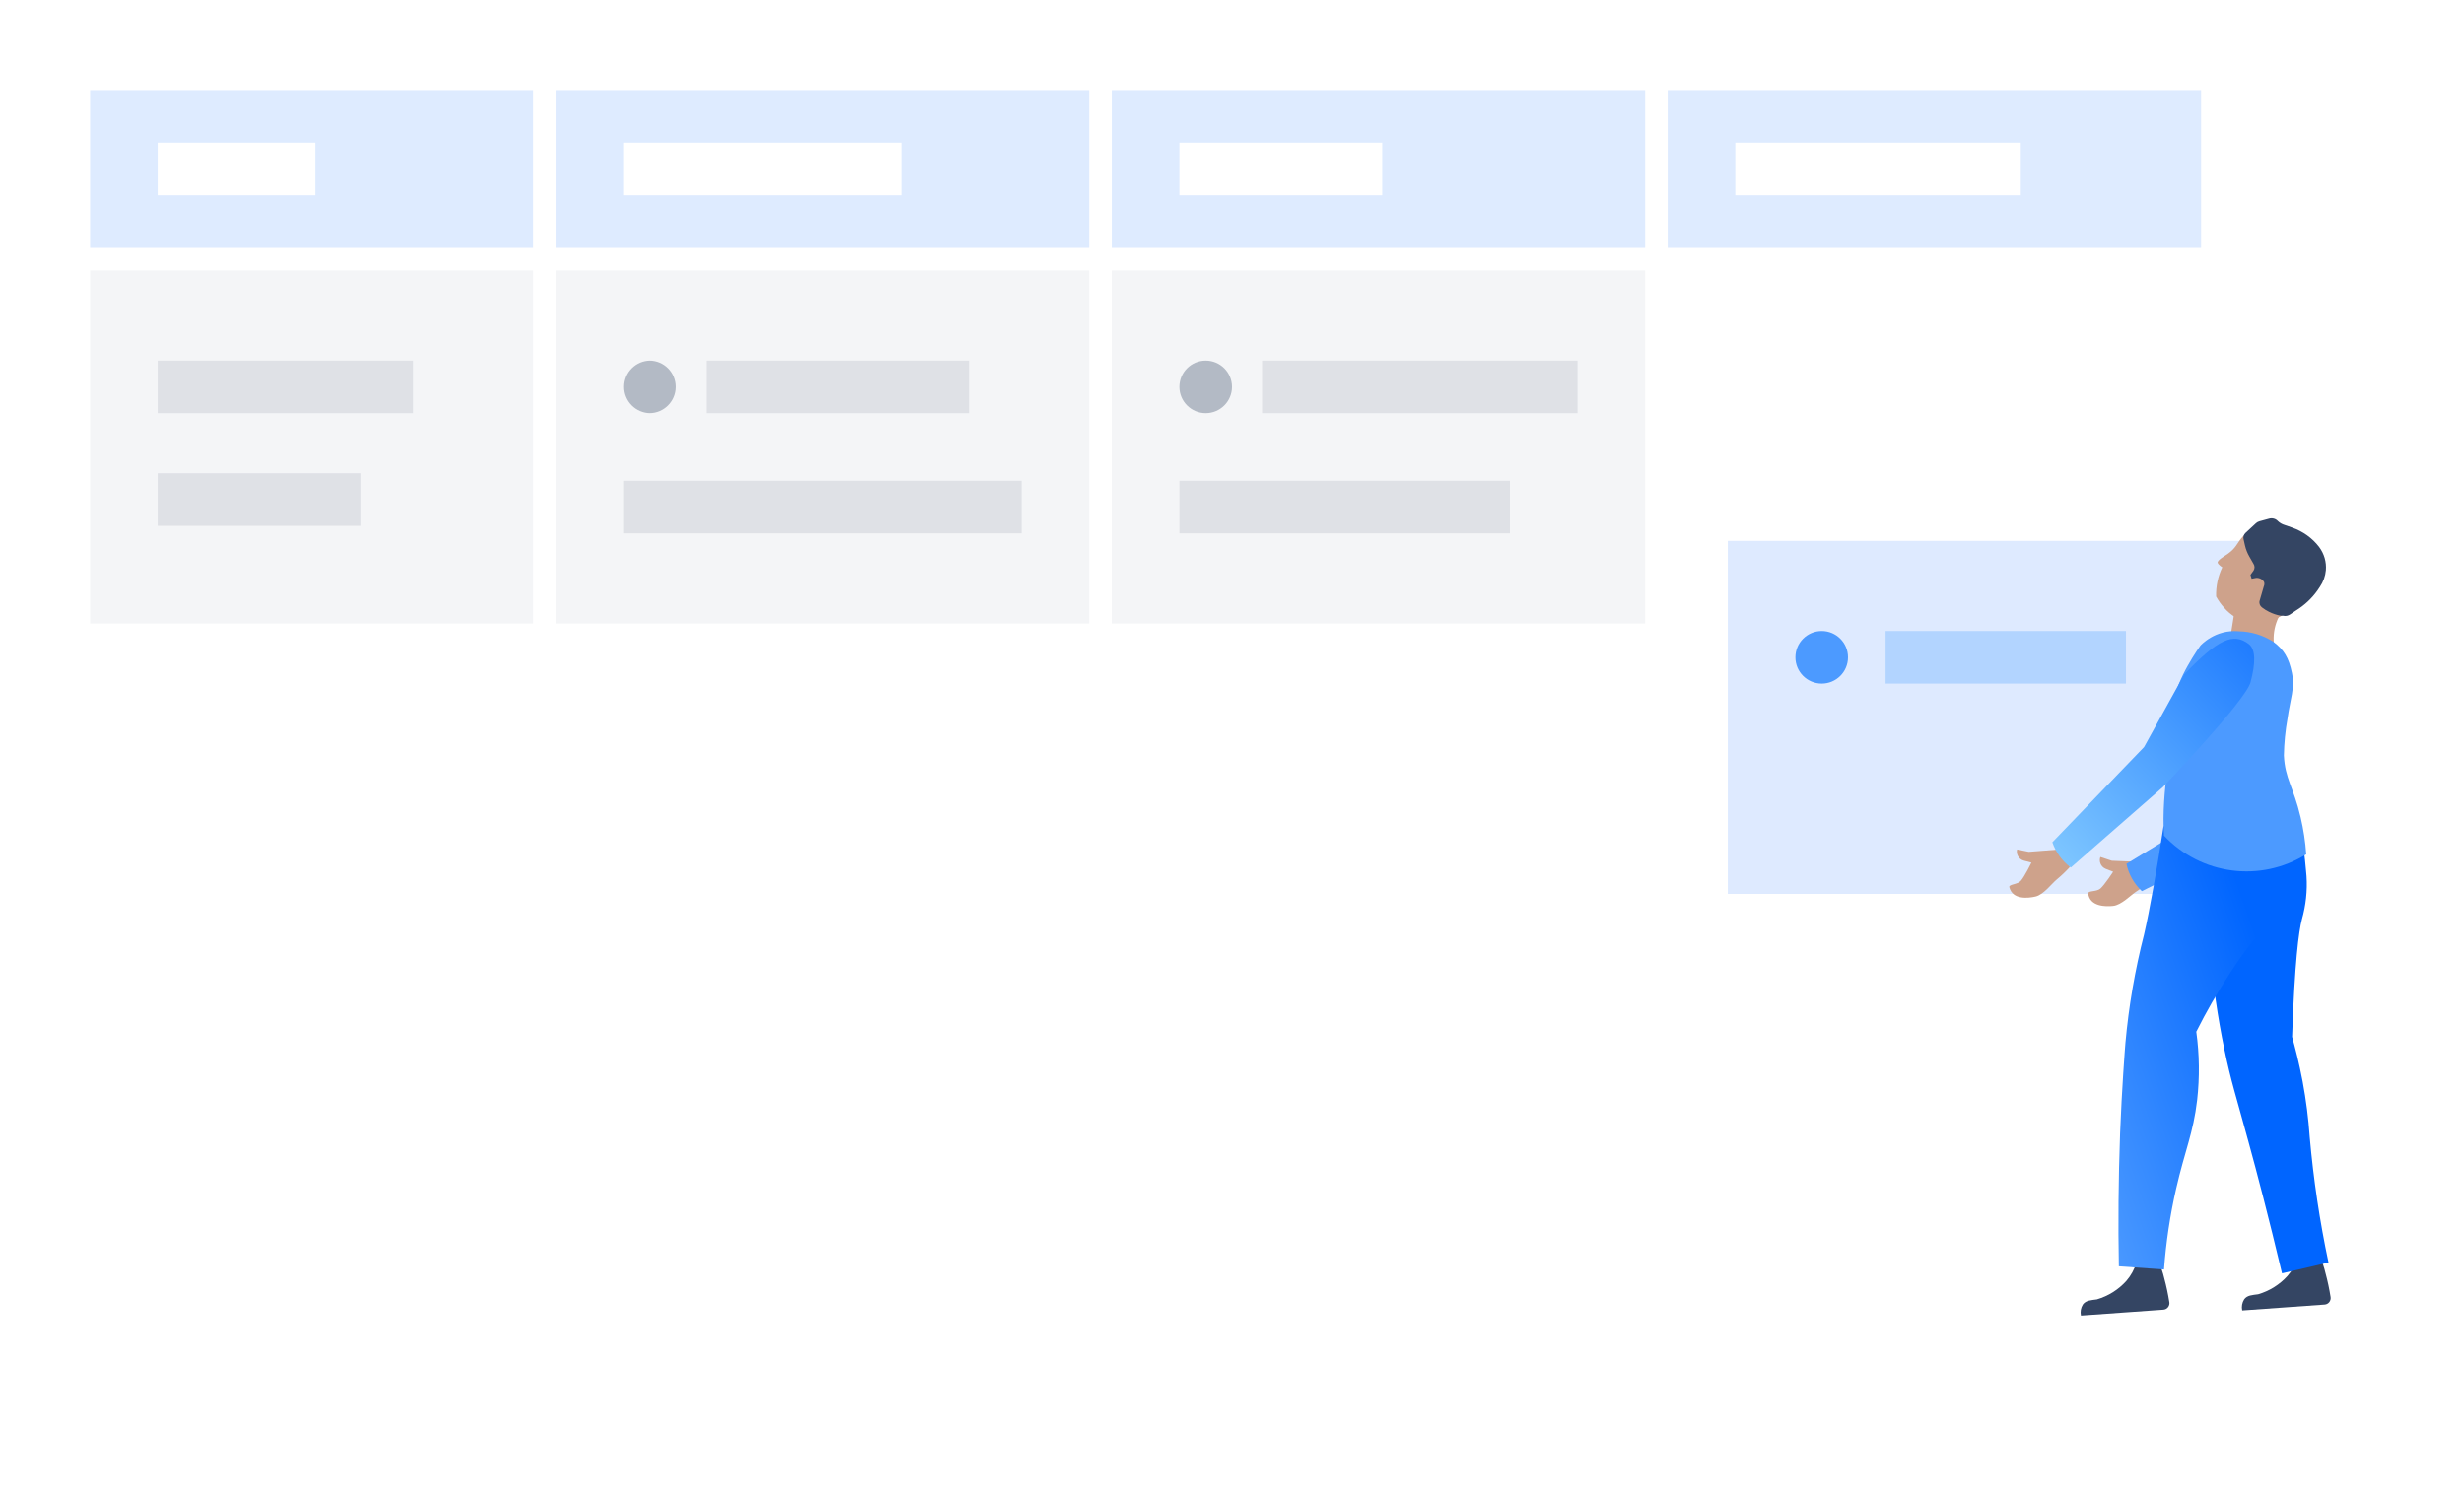 <svg width="328" height="200" viewBox="0 0 328 200" fill="none" xmlns="http://www.w3.org/2000/svg">
<rect width="328" height="200" fill="white"/>
<rect x="12" y="12" width="59" height="21" fill="#DEEBFF"/>
<rect x="21" y="19" width="21" height="7" fill="white"/>
<rect x="74" y="12" width="71" height="21" fill="#DEEBFF"/>
<rect x="83" y="19" width="37" height="7" fill="white"/>
<rect x="12" y="36" width="59" height="47" fill="#F4F5F7"/>
<rect x="21" y="48" width="34" height="7" fill="#DFE1E6"/>
<rect x="21" y="63" width="27" height="7" fill="#DFE1E6"/>
<rect x="74" y="36" width="71" height="47" fill="#F4F5F7"/>
<rect x="94" y="48" width="35" height="7" fill="#DFE1E6"/>
<rect x="83" y="64" width="53" height="7" fill="#DFE1E6"/>
<rect x="230" y="72" width="71" height="47" fill="#DEEAFF"/>
<rect x="251" y="84" width="32" height="7" fill="#B2D4FF"/>
<path d="M286.33 117.233C285.713 117.759 285.062 118.244 284.38 118.682C283.637 119.157 282.411 120.475 281.296 120.596C280.312 120.703 278.201 120.703 277.971 118.943C277.919 118.538 279.074 118.748 279.596 118.289C280.16 117.793 281.296 116.049 281.296 116.049L280.312 115.666C279.981 115.534 279.72 115.267 279.596 114.933C279.495 114.659 279.495 114.357 279.596 114.083L281.113 114.583L285.13 114.75L286.33 117.233Z" fill="#CEA28B"/>
<path d="M296.539 91.252L299.9 104.733L283.064 114.998C283.361 116.39 284.077 117.657 285.115 118.631L302.501 109.982V91.252C301.111 90.363 298.39 92.751 296.539 91.252Z" fill="#4C9AFF"/>
<path d="M287.36 167.857C287.622 168.578 287.93 169.423 288.104 170.193C288.385 171.234 288.609 172.289 288.775 173.354C288.813 173.593 288.748 173.836 288.598 174.025C288.448 174.214 288.226 174.332 287.985 174.351L277.007 175.136C276.897 174.628 276.99 174.097 277.267 173.658C277.668 173.104 278.338 173.091 279.131 172.98C280.638 172.541 281.994 171.692 283.045 170.527C283.667 169.812 284.13 168.972 284.402 168.065L287.36 167.857Z" fill="#344563"/>
<path d="M308.828 167.175C309.09 167.895 309.398 168.741 309.572 169.511C309.854 170.551 310.078 171.606 310.244 172.671C310.281 172.91 310.217 173.153 310.067 173.342C309.917 173.532 309.695 173.65 309.454 173.668L298.475 174.453C298.365 173.945 298.459 173.415 298.736 172.975C299.137 172.421 299.806 172.408 300.6 172.297C302.107 171.859 303.462 171.009 304.514 169.844C305.136 169.129 305.598 168.29 305.87 167.382L308.828 167.175Z" fill="#344563"/>
<path fill-rule="evenodd" clip-rule="evenodd" d="M300.986 103.322C301.836 103.791 302.615 104.378 303.301 105.066C306.185 108.028 306.623 112.015 306.975 115.95L307.037 116.64C307.161 118.574 306.954 120.514 306.426 122.378C306.003 124.004 305.462 128.1 305.118 138.026C305.504 139.385 306.041 141.436 306.522 143.984C306.977 146.421 307.291 148.882 307.462 151.355C307.958 156.974 308.793 162.557 309.964 168.074L303.774 169.51C301.996 162.034 300.425 156.044 299.309 151.999C297.604 145.72 296.994 143.982 296.12 139.783C295.152 135.15 294.709 131.664 293.891 124.881C293.406 120.965 292.833 115.755 292.303 109.592C293.686 109.714 295.077 109.485 296.348 108.926C298.628 107.812 300.318 105.77 300.986 103.322Z" fill="#0065FF"/>
<path d="M295.212 74.935C295.275 75.058 295.363 75.165 295.47 75.25C295.576 75.353 295.695 75.442 295.823 75.515C295.247 76.724 294.965 78.06 295.003 79.406C295.291 79.94 295.642 80.435 296.048 80.88C296.943 81.913 298.129 82.631 299.441 82.934C300.838 83.144 302.263 82.851 303.476 82.106C304.231 81.708 308.186 79.605 307.993 75.829C307.658 72.54 304.982 70.032 301.772 70C300.569 70.065 299.429 70.57 298.556 71.424C297.736 72.335 297.72 72.898 296.563 73.726C295.952 74.124 295.116 74.62 295.212 74.935Z" fill="#CEA28B"/>
<path d="M305 80C303.339 81.4 302.476 83.529 302.691 85.691C301.356 86.162 299.889 86.093 298.603 85.498C297.987 85.192 297.441 84.761 297 84.232L297.577 80.593L305 80Z" fill="#CEA28B"/>
<path d="M302.699 108.603C305.489 113.725 303.007 119.789 302.457 121.14C301.18 124.279 300.057 124.524 296.722 129.742C295.128 132.19 293.673 134.728 292.362 137.344C292.781 140.352 292.82 143.402 292.479 146.42C291.96 150.885 290.862 153.083 289.68 158.241C288.872 161.78 288.332 165.377 288.064 169L282.056 168.574C281.947 162.932 281.995 157.016 282.22 150.837C282.446 145.004 282.872 139.491 282.929 138.831C283.37 133.954 284.201 129.122 285.416 124.382C286.099 121.428 287.166 115.518 288 110C289.821 110.165 291.487 111.605 293.242 111.087C296.17 110.189 298.763 108.416 300.684 106C301.488 106.754 302.168 107.632 302.699 108.603Z" fill="url(#paint0_linear)"/>
<path d="M301.35 78.059L300.799 79.956C300.702 80.285 300.82 80.637 301.101 80.854C301.398 81.084 301.72 81.285 302.061 81.453C302.542 81.691 303.056 81.864 303.589 81.968H303.909C304.242 82.046 304.594 81.979 304.868 81.785L305.633 81.27C306.779 80.565 307.758 79.648 308.511 78.575L308.813 78.126C309.269 77.461 309.543 76.701 309.613 75.914C309.707 74.809 309.386 73.71 308.707 72.803C307.807 71.625 306.55 70.727 305.099 70.225L304.14 69.892C303.782 69.786 303.458 69.597 303.198 69.343C302.913 69.045 302.47 68.929 302.061 69.044L300.781 69.393C300.608 69.439 300.449 69.525 300.319 69.642L298.916 70.94C298.683 71.151 298.582 71.459 298.649 71.755L298.845 72.62C298.965 73.137 299.163 73.635 299.431 74.1L299.982 75.065C300.161 75.341 300.161 75.688 299.982 75.963L299.573 76.529L299.733 77.045L300.142 76.962C300.634 76.838 301.152 77.053 301.386 77.477C301.448 77.669 301.435 77.875 301.35 78.059Z" fill="#344563"/>
<path fill-rule="evenodd" clip-rule="evenodd" d="M302.627 85.437C301.256 84.552 299.669 84.068 298.043 84.038C294.857 83.727 292.903 85.952 292.903 85.952C292.903 85.952 289.573 90.575 289.433 93.482C289.159 99.636 287.681 105.095 288.063 111.242C293.009 116.483 300.897 117.519 307 113.727C306.885 112.064 306.635 110.412 306.252 108.79C305.293 104.725 304.172 103.672 304.025 100.562C304.057 98.905 304.22 97.254 304.513 95.624C304.854 93.123 305.517 91.632 305.098 89.589C304.679 87.547 304.023 86.488 302.627 85.437Z" fill="#4C9AFF"/>
<path d="M275.534 115.416C274.987 116.012 274.4 116.57 273.778 117.086C273.1 117.645 272.044 119.099 270.957 119.351C269.997 119.574 267.911 119.823 267.475 118.101C267.374 117.705 268.541 117.777 269.003 117.26C269.502 116.7 270.418 114.833 270.418 114.833L269.4 114.568C269.056 114.476 268.768 114.242 268.604 113.924C268.472 113.664 268.437 113.364 268.504 113.08L270.062 113.398L274.053 113.09L275.534 115.416Z" fill="#CEA28B"/>
<path d="M290.77 89.753L285.413 99.446L273.203 112.123C273.662 113.47 274.519 114.646 275.66 115.491L287.926 104.77C287.926 104.77 298.924 93.297 299.588 90.812C300.251 88.326 300.294 86.448 299.337 85.726C297.29 84.18 295.286 85.058 290.77 89.753Z" fill="url(#paint1_linear)"/>
<circle cx="242.5" cy="87.5" r="3.5" fill="#4C9AFF"/>
<circle cx="86.5" cy="51.5" r="3.5" fill="#B3BAC5"/>
<rect x="148" y="12" width="71" height="21" fill="#DEEBFF"/>
<rect x="157" y="19" width="27" height="7" fill="white"/>
<rect x="222" y="12" width="71" height="21" fill="#DEEBFF"/>
<rect x="231" y="19" width="38" height="7" fill="white"/>
<rect x="148" y="36" width="71" height="47" fill="#F4F5F7"/>
<rect x="168" y="48" width="42" height="7" fill="#DFE1E6"/>
<rect x="157" y="64" width="44" height="7" fill="#DFE1E6"/>
<circle cx="160.5" cy="51.5" r="3.5" fill="#B3BAC5"/>
<defs>
<linearGradient id="paint0_linear" x1="311.846" y1="157.202" x2="280.562" y2="168.18" gradientUnits="userSpaceOnUse">
<stop stop-color="#0065FF"/>
<stop offset="1" stop-color="#4C9AFF"/>
</linearGradient>
<linearGradient id="paint1_linear" x1="254.712" y1="96.736" x2="288.699" y2="65.253" gradientUnits="userSpaceOnUse">
<stop stop-color="#83CAFF"/>
<stop offset="1" stop-color="#1171FF"/>
</linearGradient>
</defs>
</svg>

